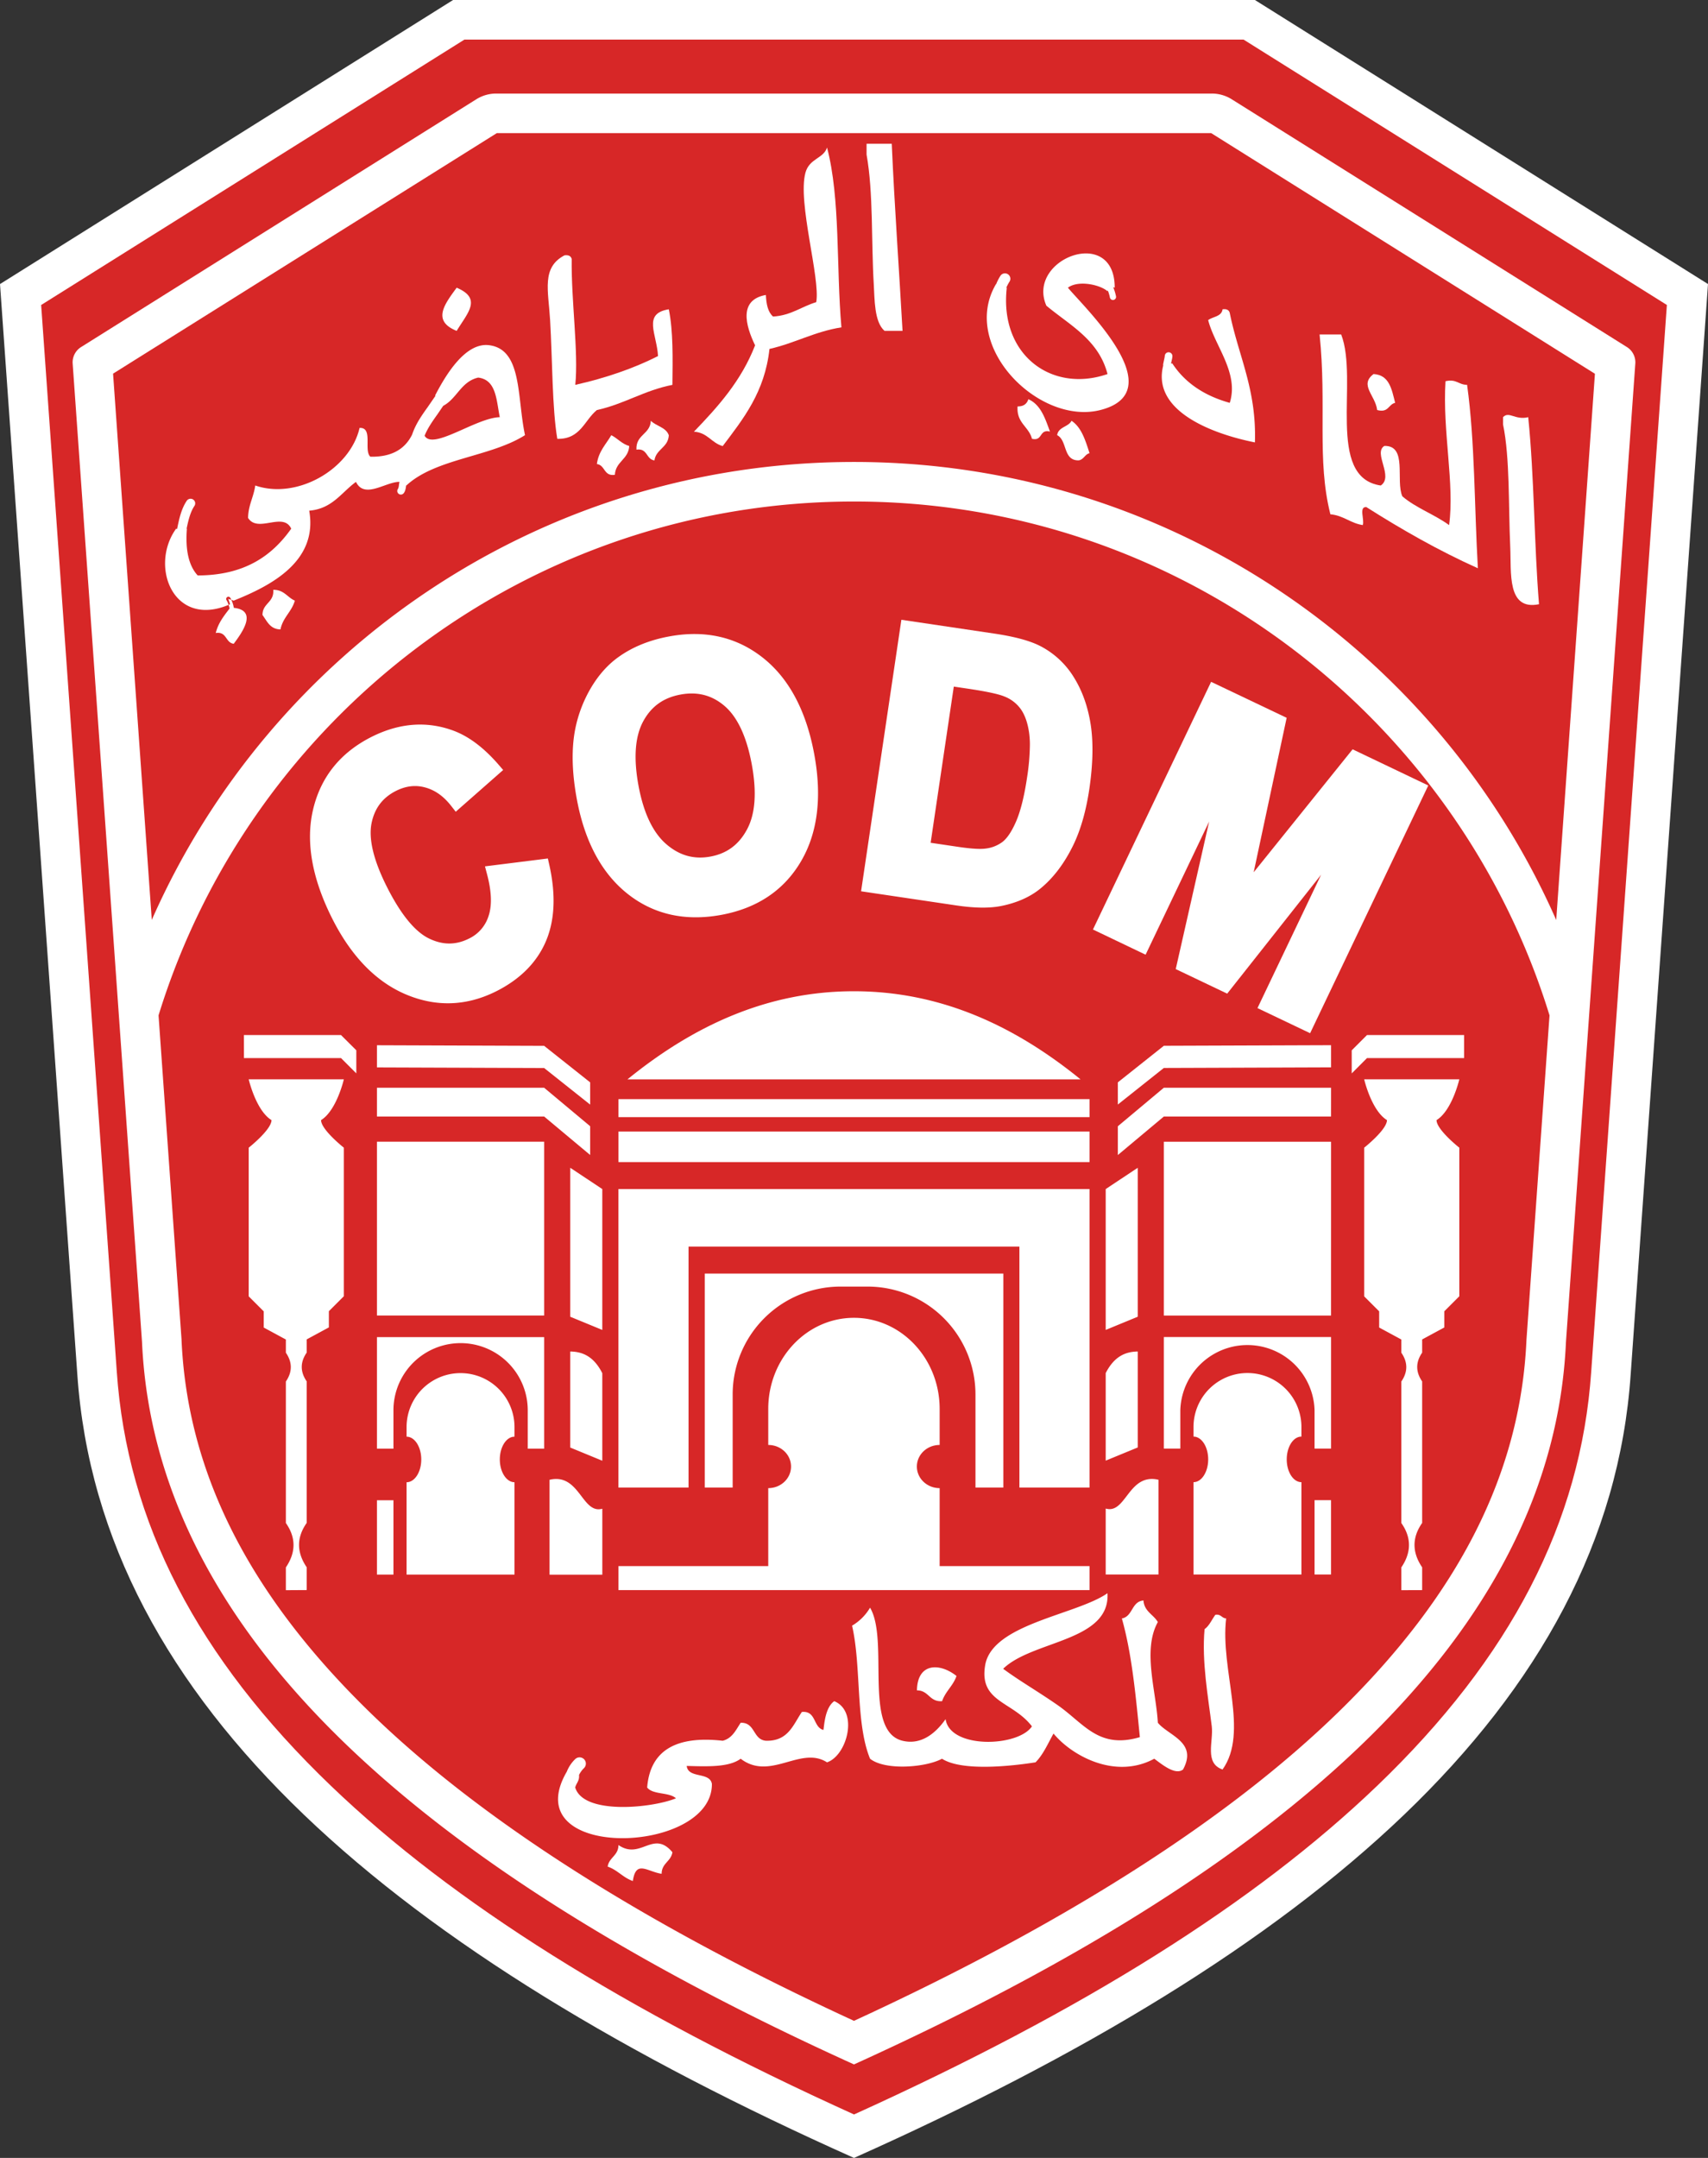 <svg xmlns="http://www.w3.org/2000/svg" viewBox="0 0 1424.38 1799.22"><rect x="0" y="0" width="1424.38" height="1799.22" fill="#333333" stroke="none"/><defs><style>.cls-1{fill:#fff}</style></defs><g id="Layer_2" data-name="Layer 2"><g id="Layer_1-2" data-name="Layer 1"><path class="cls-1" d="M712.19,1799.22C1091,1630,1341,1423,1359.91,1145.83l64.47-909L1046.54,0H377.84L0,236.85l64.47,909C83.41,1423,333.41,1630,712.19,1799.22Z"></path><path d="M387.32,33l-353,221.3C37,292.1,97.38,1143.5,97.38,1143.5,106,1269,164.44,1382.08,276.21,1489.2c101.67,97.44,244.48,187.06,436,273.78,191.5-86.72,334.31-176.34,436-273.78C1259.94,1382.08,1318.43,1269,1327,1143.58c0,0,60.4-851.48,63.08-889.3L1037.06,33Z" style="fill:#d72727"></path><path class="cls-1" d="M1356.78,289.38,1027.18,82.76A31.31,31.31,0,0,0,1010.56,78H413.82a31.33,31.33,0,0,0-16.62,4.78L67.6,289.38a15,15,0,0,0-7,13.75l57.83,815.72c10.91,244.62,235,439.75,593.74,602.4C1071,1558.6,1295,1363.47,1305.93,1118.85l57.83-815.72A15,15,0,0,0,1356.78,289.38Zm-83.8,828c-4.93,110.57-56.12,211.91-156.51,309.8C1024.05,1517.31,888,1604,712.19,1684.92,536.38,1604,400.34,1517.31,307.91,1427.17c-100.38-97.89-151.58-199.23-156.51-309.8l0-.42L132.22,846.59c76.33-247.81,307.44-428.44,580-428.44s503.64,180.62,580,428.44C1281.62,995.32,1273,1117,1273,1117Zm24.82-350.31c-99.15-224.89-324-381.9-585.61-381.9S225.74,542.15,126.58,767c-15-212.11-31.49-444.16-32.29-455.46L414.31,111h595.77l320,200.63C1329.3,322.88,1312.85,555,1297.8,767.06Z"></path><path class="cls-1" d="M523.27,899.94c55.38-45,117.05-73.5,188.92-73.47s133.54,28.45,188.92,73.47Zm385.34,16.49H515.78v15H908.61Zm0,27H515.78v25.49H908.61ZM587.74,1061.87v178.42H611v-77.57a90,90,0,0,1,90-90h22.49a90,90,0,0,1,90,90v77.57h23.24V1061.87Zm-72-70.47v248.89h58.47V1039.38H850.13v200.91h58.48V991.4Zm267.88,314.36v-65c-10.49,0-19-8.06-19-18s8.5-18,19-18v-30c0-42-32-76-71.47-76s-71.47,34-71.47,76v30c10.49,0,19,8,19,18s-8.51,18-19,18v65H515.78v20H908.61v-20ZM492.16,902.44,453.8,872l-139.43-.5v18.49l139.43.5,38.36,30.49ZM314.37,930.93H453.8L492.16,963v-24L453.8,906.94H314.37Zm0,165.93H453.8V951.92H314.37Zm161.18,1,26.73,11V991.4l-26.73-17.74Zm-58.73,119c0-10.49,5.48-19,12.24-19v-8a45,45,0,0,0-90,0v8c6.77,0,12.25,8.51,12.25,19s-5.48,19-12.25,19v77h90v-77C422.3,1235.79,416.82,1227.3,416.82,1216.81Zm-88.71-9v-32a56,56,0,0,1,112,0v32H453.8v-93H314.37v93Zm-13.74,43v62h13.74v-62Zm161.18-123.94v80l26.73,11v-73C495.06,1130.7,485.65,1127,475.55,1126.84Zm-17.25,107v79h44v-55C485.29,1262.78,483.4,1227.91,458.3,1233.8ZM203.41,882.2h81l12.74,12.74V875.7L284.38,863h-81Zm52.36,443.55v-19c-8.35-12.31-8.65-24.66,0-37v-118q-8.25-12,0-24v-11l18.49-10v-13.5l12.49-12.49V956.91s-19-15-19-23c13-8,19-34,19-34H207.41s6,26,19,34c0,8-19,23-19,23v123.95l12.5,12.49v13.5l18.49,10v11q8.23,12,0,24v118c8.65,12.32,8.34,24.67,0,37v19ZM932.22,920.93l38.36-30.49,139.44-.5V871.45l-139.44.5-38.36,30.49Zm177.8-14H970.58l-38.36,32.11v24l38.36-32.1H1110Zm0,45H970.58v144.94H1110ZM948.83,973.66,922.1,991.4v117.45l26.73-11Zm46.49,262.13v77h90v-77c-6.76,0-12.25-8.49-12.25-19s5.49-19,12.25-19v-8a45,45,0,0,0-90,0v8c6.76,0,12.24,8.51,12.24,19S1002.08,1235.79,995.32,1235.79Zm114.7-28v-93H970.58v93h13.74v-32a56,56,0,0,1,111.95,0v32Zm-13.75,43v62H1110v-62ZM922.1,1144.84v73l26.73-11v-80C938.73,1127,929.32,1130.7,922.1,1144.84Zm0,112.94v55h44v-79C941,1227.91,939.09,1262.78,922.1,1257.78ZM1221,863h-81l-12.74,12.74v19.24L1140,882.2h81Zm-35,462.79v-19c-8.34-12.31-8.64-24.66,0-37v-118q-8.24-12,0-24v-11l18.5-10v-13.5l12.49-12.49V956.91s-19-15-19-23c13-8,19-34,19-34h-79.34s6,26,19,34c0,8-19,23-19,23v123.95l12.5,12.49v13.5l18.49,10v11q8.24,12,0,24v118c8.64,12.32,8.34,24.67,0,37v19Z"></path><path class="cls-1" d="M458.08,721.1l-1.19-5.32-52.45,6.57,1.75,6.63c3.82,14.43,4.22,26.21,1.17,35a31.22,31.22,0,0,1-16.26,18.59c-11.05,5.52-22,5.47-33.47-.15-11.88-5.83-23.77-20.54-35.36-43.75-10.86-21.78-15-39.38-12.41-52.32,2.55-12.55,9.29-21.4,20.61-27.05,8.1-4,16-4.94,24-2.77,8.25,2.22,15.34,7.22,21.67,15.27l3.92,5L419.62,642l-3.89-4.5c-12.35-14.26-25.21-23.86-38.23-28.52-21.84-7.9-44.5-6.14-67.31,5.24-26,13-42.52,33.3-49,60.34-6.42,26.66-1.21,57.12,15.48,90.56,15.81,31.69,36.49,53.17,61.45,63.84,25.31,10.81,50.69,10,75.45-2.32,20-10,34-24,41.57-41.58S463.66,746,458.08,721.1Z"></path><path class="cls-1" d="M679,628.67c-6.66-36-21-63-42.7-80.18-21.92-17.39-48.22-23.4-78.17-17.86-16.44,3-30.66,8.81-42.25,17.12-8.86,6.28-16.59,14.9-22.95,25.6a109.79,109.79,0,0,0-13.2,34.41c-3.27,16.52-2.82,36.23,1.32,58.58,6.52,35.25,20.73,61.77,42.24,78.84,21.76,17.27,48.12,23.19,78.33,17.6,29.87-5.53,52.18-20.5,66.31-44.52C681.92,694.53,685.65,664.39,679,628.67Zm-74.69-40c10.75,9.27,18.36,25.6,22.61,48.54,4.3,23.23,3,41.55-4,54.44-6.79,12.62-16.74,20-30.45,22.53s-25.73-.82-36.73-10.26c-11.22-9.63-19-26-23.23-48.65-4.26-23-3-41.14,3.88-53.81,6.69-12.41,16.86-19.72,31.09-22.35S593.82,579.64,604.35,588.71Z"></path><path class="cls-1" d="M909.61,604.37c-2.3-15.08-7.06-28.46-14.14-39.77a70.87,70.87,0,0,0-28.59-26.27c-8.69-4.3-21.1-7.61-38-10.11L751.7,516.75,718.09,743.13l79.34,11.78c15.22,2.26,27.39,2.43,37.21.54,13-2.57,24-7.37,32.58-14.26,11-8.85,20.45-21.27,28-36.91,6.08-12.67,10.53-28.31,13.23-46.49C911.46,637.19,911.87,619.22,909.61,604.37ZM795.42,572.46,807,574.18c19.1,2.83,27,5.05,30.3,6.41a30.26,30.26,0,0,1,14,10.69c3.43,4.87,5.77,11.54,6.94,19.81a72.88,72.88,0,0,1,.63,10.17,187.9,187.9,0,0,1-2.34,26.89c-2.37,16-5.51,28.47-9.34,37.16-3.62,8.21-7.45,13.87-11.38,16.8a29.12,29.12,0,0,1-14.22,5.44c-3.1.4-9.44.47-22.28-1.43l-23.19-3.44C777.64,692.26,793.87,582.88,795.42,572.46Z"></path><path class="cls-1" d="M1128,624.76l-82.5,102.51L1073,598.49l-63-30L911.47,775,955.37,796l53-111.05L980.5,808l42.91,20.47,78.32-99.16-53.06,111.21,43.9,20.94,98.54-206.56Z"></path><path class="cls-1" d="M1022.55,1349.42c-5.12,43,19.23,94.61-3,125.94-15.39-5.22-7.47-23.42-9-36-3-24.41-8.46-54-6-81,4.05-2.94,6-8,9-12C1018.42,1345.58,1018.72,1349.23,1022.55,1349.42Z"></path><path class="cls-1" d="M965.58,1436.38c8.91,10.85,33.41,16.1,21,39-6.57,5.06-17.75-4.47-24-9-32.47,17.55-68.73-2.46-84-21-4.68,8.34-8.52,17.46-15,24-21,3.3-61.6,7.56-78-3-13.25,7.26-47.32,10.08-60,0-12.23-29.74-7.13-76.83-15-110.95a42.14,42.14,0,0,0,15-15c16.14,27.26-6,102.88,27,110.95,15,3.66,27-5.31,36-18,3.63,25,60.48,23.32,72,6-16.17-21.07-44.26-20-39-51,5.85-34.46,76-41.87,102-60,2.34,40.32-62.67,39.25-87,63,13.76,10.17,28.21,18.37,45,30,22.46,15.51,34.36,37.22,69,27-3.42-34.57-6.63-69.33-15-98.95,9.29-1.71,7.88-14.1,18-15,.71,9.29,8.33,11.63,12,18C952.66,1375.62,964.08,1409.5,965.58,1436.38Zm-200.91-27c10,0,10.23,9.75,21,9,2.79-8.21,9.21-12.8,12-21C784,1386.48,765.12,1386,764.67,1409.39Z"></path><path class="cls-1" d="M560.76,1544.33c-1.2,7.8-8.94,9.05-9,18-12.24-1.89-21.41-11.81-24,6-8.21-2.79-12.77-9.21-21-12,1.2-7.8,8.93-9.06,9-18C534.31,1551.16,544.69,1525.2,560.76,1544.33ZM695.7,1418.38c-7.65,5.44-8.28,19.71-9,24-8.75-2.22-5.82-16.19-18-15-7.26,10.74-11.46,24.53-30,24-11-1-8.66-15.32-21-15-4,6-7,13-15,15-38.23-4.26-60.49,7.5-63,39,4.79,6.21,18.29,3.69,24,9-19.44,8.06-77,14.12-84-9,.85-3.69,3.65-5.45,3.19-10.47a20.07,20.07,0,0,1,4-5.59,5.24,5.24,0,1,0-7.12-7.7,29.51,29.51,0,0,0-7.09,10.53c-43.48,74.77,121.48,69.68,121,10.23-1.68-10.31-19.76-4.22-21-15,17.45.48,35.21,1.23,45-6,24.71,18.86,50-11.09,72,3C706.34,1463.85,716.33,1426.9,695.7,1418.38Z"></path><path class="cls-1" d="M1274.45,347.85c5.1,49.87,4.86,105.07,9,155.93-26.93,5.52-23-26.3-24-48-1.55-33.25-.17-74-6-101.95v-6C1258.46,342.54,1263.5,350.52,1274.45,347.85Z"></path><path class="cls-1" d="M1232.47,473.8c-33.11-14.88-63.61-32.36-93-51-6.51-.51-1.35,10.64-3,15-10.41-1.59-16-8-27-9-11.52-45.58-2.88-90.74-9-149.93h18c14.79,38.17-13.16,119.14,33,125.94,11.09-7.46-6.54-27.1,3-33,19.52-.54,9.2,28.79,15,42,11.28,9.72,26.87,15.11,39,24,4.73-34-5.61-78.17-3-119.95,9.17-2.16,10.91,3.06,18,3C1230.07,368.24,1229.5,422.78,1232.47,473.8Zm-87-161.93c-12.14,9.17,1.56,17.69,3,30,9.57,2.58,9.27-4.7,15-6C1160.64,324.7,1158.73,312.65,1145.5,311.87Z"></path><path class="cls-1" d="M1025.55,260.89c-.65-2.34-2.51-3.48-6-3-.84,6.15-8,6-12,9,5.46,21.56,25.94,44,18,69-21.11-5.88-37.33-16.65-48-33l-1,.34.94-4.29.22-1.53a3.26,3.26,0,0,0-2.69-3.67,3.14,3.14,0,0,0-3.59,2.64l-.25,1.72-1.12,5.27a3.52,3.52,0,0,0,0,1.41c-9.63,37.71,40.4,56.89,76.47,64.08C1048,324.46,1032.72,296.72,1025.55,260.89Z"></path><path class="cls-1" d="M908.61,377.84c-3.93,1-4.71,5.27-9,6-13.32.3-9.33-16.67-18-21,1-7,9.27-6.71,12-12C902,356.43,905.19,367.28,908.61,377.84Zm-51-45c-1.23,3.78-3.87,6.12-9,6-1,13.94,9.3,16.67,12,27,9.23,2.22,5.76-8.24,15-6C871.6,348.87,868,337.5,857.63,332.86Zm33-93c8.67-6.48,26.87-2.46,33,3l.23-.7a34.16,34.16,0,0,1,1.72,5.71,2.6,2.6,0,1,0,5.09-1,42,42,0,0,0-2.29-7.4l1.25.42c.11-52.3-74.07-24.05-57,15,19.61,16.37,43.6,28.37,51,57-46.45,16.1-90.38-15.9-84-72l-.43.11a33.21,33.21,0,0,1,2.75-5.24,4.5,4.5,0,0,0-7.65-4.74,39.65,39.65,0,0,0-3.57,7l-.1-.12c-30.35,51.49,35.65,118,87,105C978.53,326.38,903.72,255.88,890.61,239.9Z"></path><path class="cls-1" d="M752.67,275.88h-15c-8.7-7.44-8.25-26.72-9-39-2.13-35-.27-76.29-6-108v-9h21C746,172.63,749.76,223.82,752.67,275.88Z"></path><path class="cls-1" d="M689.7,123c11.25,42.73,7.59,100.36,12,149.93-22.44,3.57-38.81,13.2-60,18-3.93,36-21.77,58.17-39,81-9.42-2.58-12.66-11.34-24-12,20.12-20.87,39.52-42.44,51-72-7.92-16.47-13.92-37.91,9-42,.33,7.68,1.71,14.31,6,18,15.08-.93,23.69-8.31,36-12,3.59-19.82-15.75-83.18-9-107.95C675,131.94,686.85,132.27,689.7,123Z"></path><path class="cls-1" d="M557.76,257.89c3.69,18.32,3.24,40.75,3,63-23.45,4.56-40,15.95-63,21-10.49,8.52-13.55,24.41-33,24-4.32-25.25-4.05-65.79-6-99-1.47-24.83-7.32-43.84,12-54,3.48-.48,5.33.66,6,3-.45,34.66,5.76,77.87,3,105,25.31-5.7,48.37-13.58,69-24C547.77,278.52,535.66,261.34,557.76,257.89Zm-15,93c-.6,11.39-12.63,11.36-12,24,9.42-1.41,7.92,8.06,15,9,1.38-9.59,11.43-10.58,12-21C555.39,356.22,547.26,355.35,542.77,350.85Zm-33,12c-4.41,7.59-10.59,13.41-12,24,7.08.93,5.58,10.41,15,9,.69-11.31,11.3-12.69,12-24C518.53,370.07,515.09,365.54,509.78,362.84Z"></path><path class="cls-1" d="M380.84,275.88c-20.82-8.36-10.08-22.25,0-36C402.37,249,389.8,261,380.84,275.88ZM227.9,491.79c.75,10.76-9,11-9,21,3.86,5.13,6.2,11.78,15,12,2-10,9.32-14.66,12-24C239.57,498.11,237,491.67,227.9,491.79ZM195,506.8a25.67,25.67,0,0,0-3-8.43,1.84,1.84,0,0,0-3.19,1.82,21.6,21.6,0,0,1,2.64,7.19c-4.6,6-9.39,11.88-11.54,20.39,9.42-1.41,7.92,8.07,15,9C201.08,528.45,215.69,509.05,195,506.8Zm143.82-102-.17-.08,0,.35c-.29,2.1-.57,4.27-1.88,6a3,3,0,1,1-4.81-3.58,9.48,9.48,0,0,0,.74-3.23l.2-1.44a2.76,2.76,0,0,1,.31-.86l-.34-.17c-11.16-.06-29,14.54-36,0-12.2,8.78-19.61,22.37-39,24,7.41,41.95-31.22,62.31-63,75l-4.5-1.5,1.5,4.5c-47.17,20.81-67.56-31.63-45-63l.81.27.1-.52c1.56-7.53,3.32-16.06,7.87-22.88a3.86,3.86,0,1,1,6.42,4.28c-3.49,5.25-5.11,12.41-6.47,18.93l.26-.08c-1.35,17.33,1.32,30.65,9,39,38.89-.09,61.83-16.13,78-39-6.75-14.4-27.89,4.05-36-9,.24-10.73,4.68-17.33,6-27,34.87,12,79.07-13.49,87-48,11.57-.58,3.21,18.8,9,24,18.12.36,29-6.58,34.84-18.48,2.92-8.79,8.09-16.06,13.1-23.07l5.68-8.25a4.7,4.7,0,0,1,.71-.82l-.36-.36c9.84-19.14,25.91-44.35,45-42,27.86,3.44,23.21,43.45,30,75C409.08,381.08,363.2,382.18,338.85,404.82Zm15.26-41.53c6.87,12.41,42.83-14.91,62.71-15.44-2.88-14.09-2.79-31.19-18-33-14.32,3.25-17.66,17.48-29.17,23.54L365,345.15C360.73,351.16,356.66,356.87,354.11,363.29Z"></path></g></g></svg>